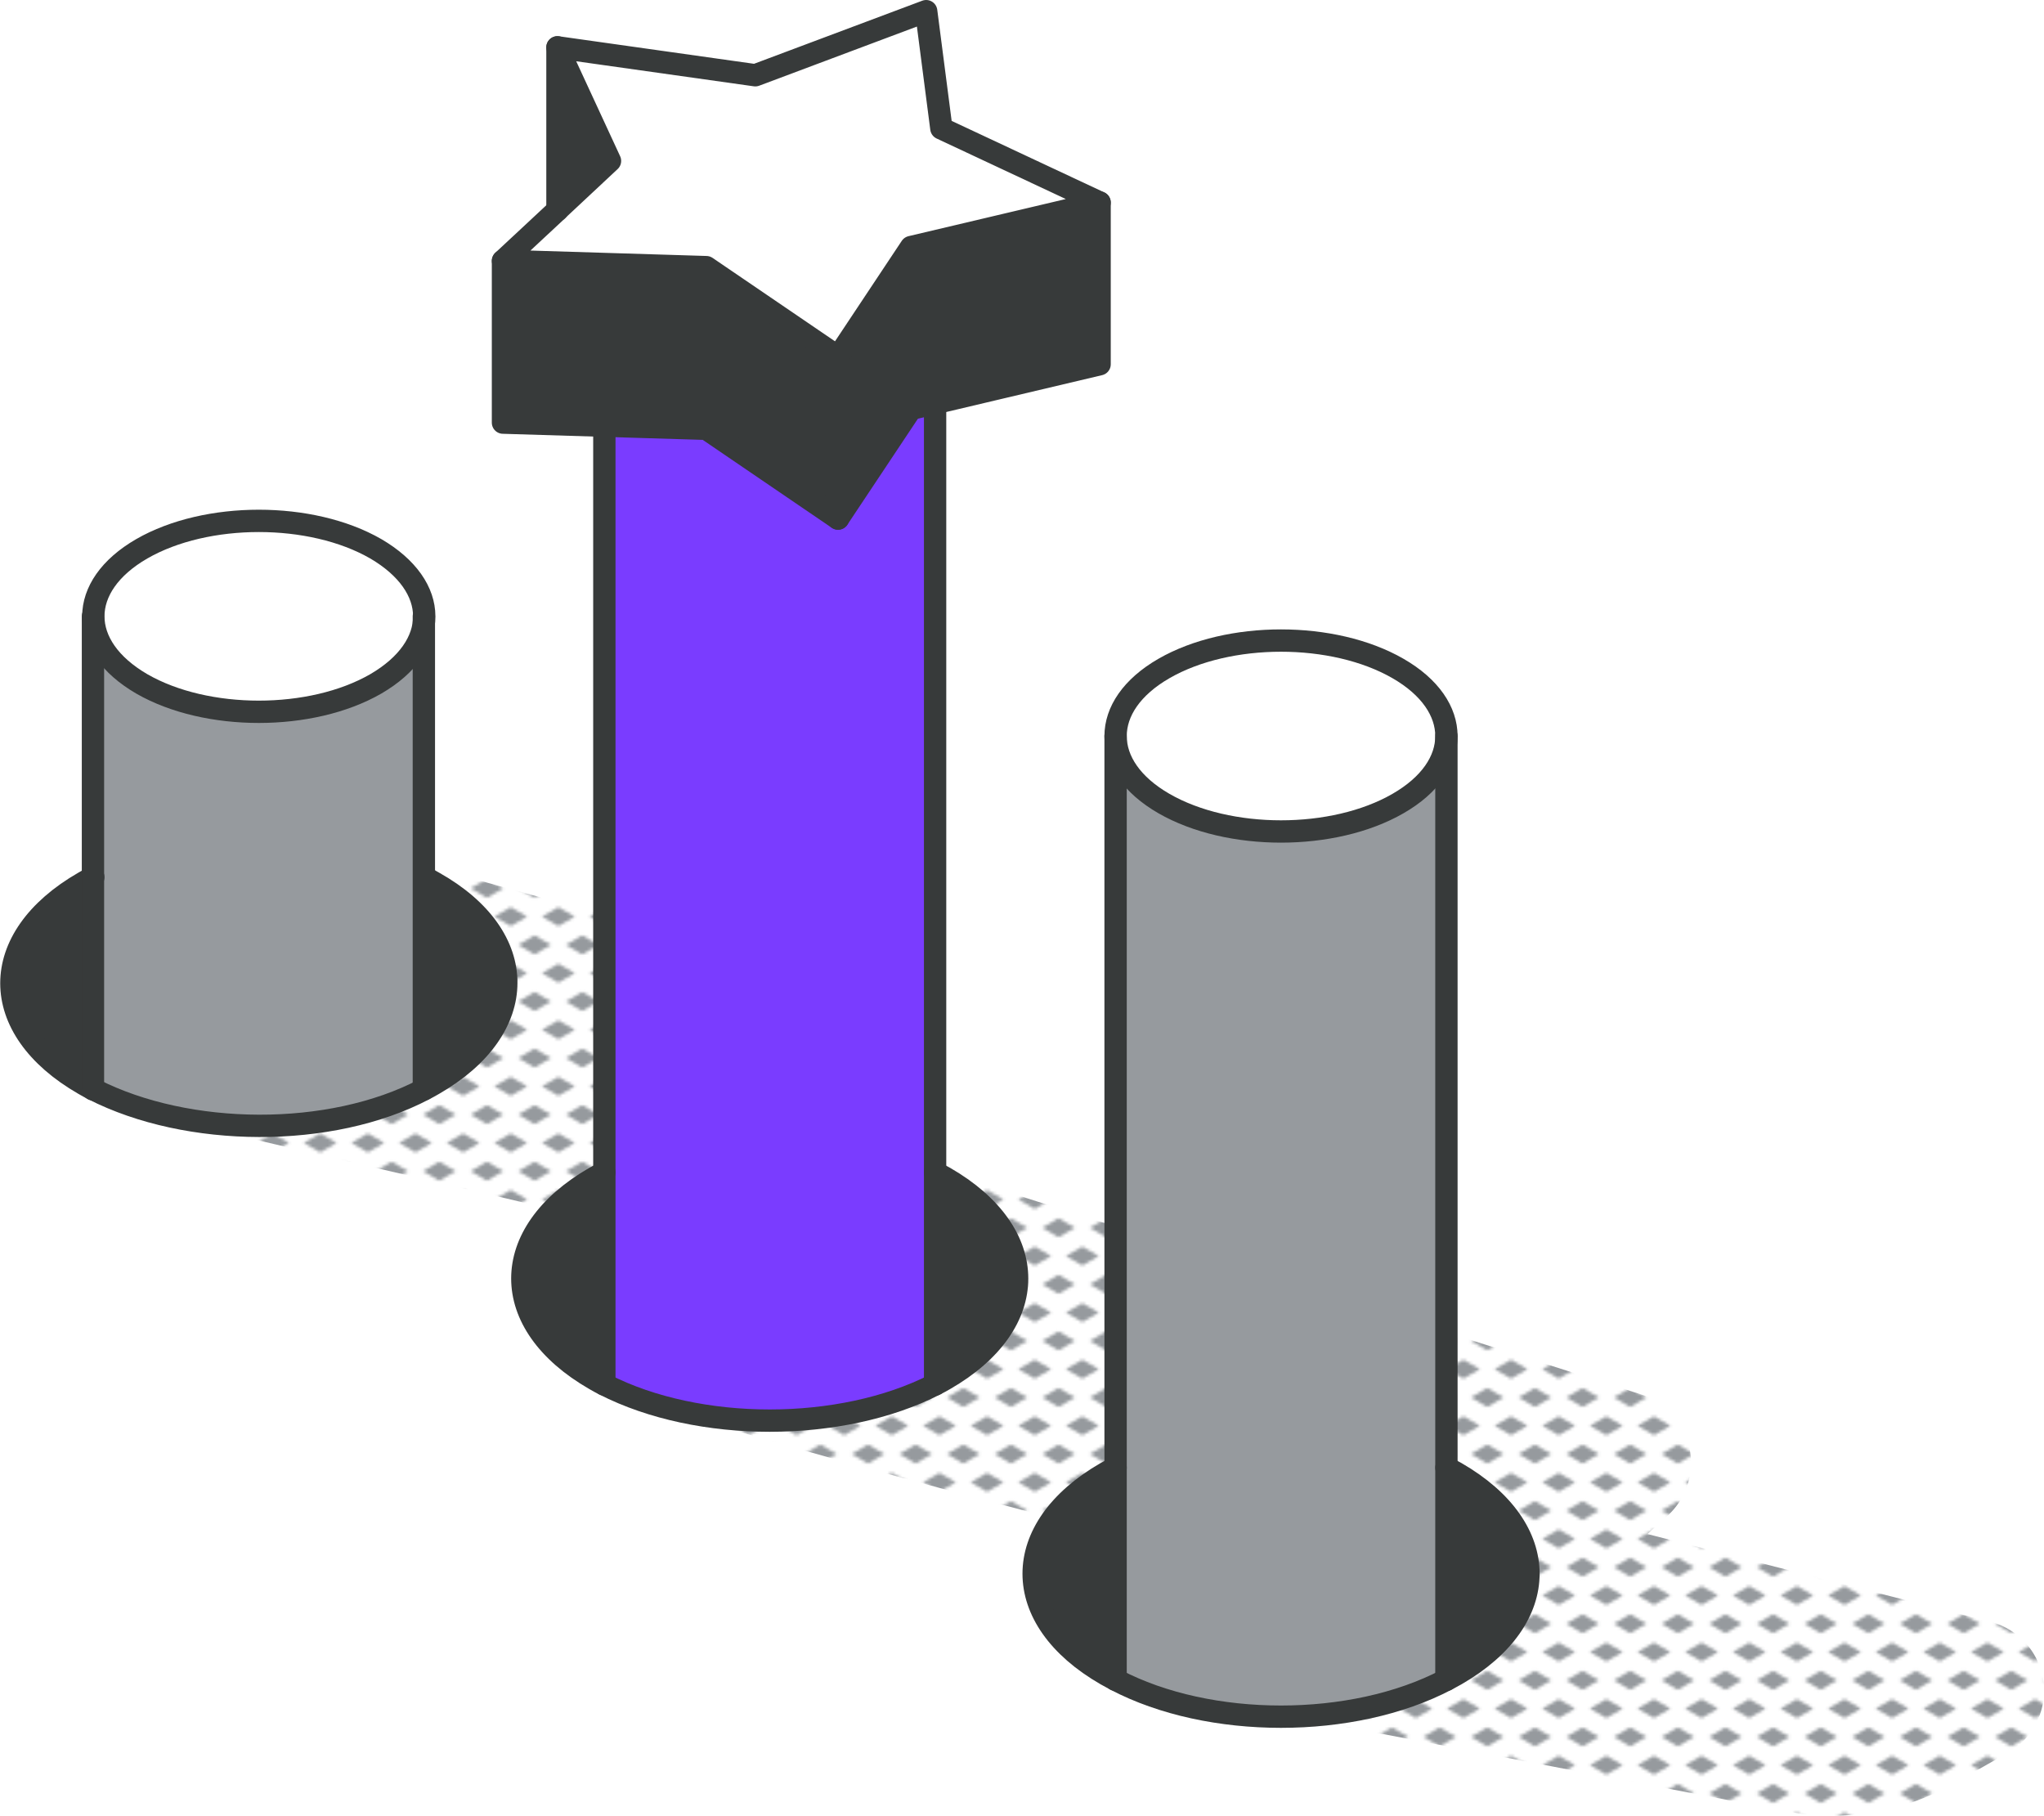 <svg xmlns="http://www.w3.org/2000/svg" xmlns:xlink="http://www.w3.org/1999/xlink" viewBox="0 0 274.63 243.94"><defs><style>.cls-1,.cls-7{fill:none;}.cls-2{fill:#969a9e;}.cls-3{fill:url(#New_Pattern_Swatch_3);}.cls-4{fill:#373a3a;}.cls-5{fill:#fff;}.cls-6{fill:#7A3CFF;}.cls-7{stroke:#373a3a;stroke-linecap:round;stroke-linejoin:round;stroke-width:3px;}</style><pattern id="New_Pattern_Swatch_3" data-name="New Pattern Swatch 3" width="16" height="19" patternTransform="translate(-2123.38 -47.85) scale(0.4)" patternUnits="userSpaceOnUse" viewBox="0 0 16 19"><rect class="cls-1" width="16" height="19"/><polygon class="cls-2" points="16 22.18 10.5 19 16 15.82 21.5 19 16 22.18"/><polygon class="cls-2" points="8 12.68 2.5 9.5 8 6.33 13.5 9.5 8 12.68"/><polygon class="cls-2" points="0 22.18 -5.5 19 0 15.82 5.5 19 0 22.18"/><polygon class="cls-2" points="16 3.18 10.5 0 16 -3.17 21.5 0 16 3.18"/><polygon class="cls-2" points="0 3.18 -5.5 0 0 -3.17 5.5 0 0 3.18"/></pattern></defs><g id="Layer_2" data-name="Layer 2"><g id="icons_design" data-name="icons design"><path class="cls-3" d="M274.55,225.89a9.57,9.57,0,0,0-7.12-8l-46.08-11.79,2.71-2.47a9.63,9.63,0,0,0-3.56-16.29L113,153a87.13,87.13,0,0,0,1.89-20.8L36.28,110.55S14.22,146.74,15.1,148.06s60,14.12,80.77,19.86a14.38,14.38,0,0,0,2.11.43L85.72,188.22c22.93,7.21,52.65,15.05,76.83,21.14l-5.83,18c26.3,5.1,64.34,12.35,83.38,16a32.68,32.68,0,0,0,22.21-3.65l7.46-4.22A9.58,9.58,0,0,0,274.55,225.89Z"/><path class="cls-4" d="M195.61,197.86c13,7.49,13,19.65,0,27.13-.42.24-.84.46-1.27.69v-28.5C194.77,197.4,195.19,197.63,195.61,197.86Z"/><path class="cls-2" d="M194.34,197.18v28.5c-12.61,6.57-31.85,6.57-44.45,0V98.89c0,3.29,2.16,6.57,6.5,9.07,8.69,5,22.76,5,31.44,0,4.35-2.5,6.51-5.78,6.51-9.07Z"/><path class="cls-5" d="M187.83,89.81c4.35,2.5,6.51,5.8,6.51,9.08s-2.16,6.57-6.51,9.07c-8.68,5-22.75,5-31.44,0-4.34-2.5-6.5-5.78-6.5-9.07s2.16-6.58,6.5-9.08C165.08,84.8,179.15,84.8,187.83,89.81Z"/><path class="cls-4" d="M149.89,197.18v28.5l-1.26-.69c-13-7.48-13-19.64,0-27.13C149.05,197.63,149.46,197.4,149.89,197.18Z"/><path class="cls-4" d="M126.91,158.2c13,7.49,13,19.65,0,27.12-.42.24-.84.48-1.27.69v-28.5C126.08,157.74,126.49,158,126.91,158.2Z"/><path class="cls-6" d="M125.64,157.51V186c-12.6,6.57-31.84,6.57-44.44,0V41.6c.12,3.18,2.3,6.33,6.5,8.76,8.68,5,22.76,5,31.43,0,4.35-2.5,6.51-5.8,6.51-9.07Z"/><path class="cls-5" d="M81.2,41.6c-.14-3.39,2-6.81,6.5-9.39,8.68-5,22.76-5,31.43,0,4.35,2.5,6.51,5.78,6.51,9.08s-2.16,6.57-6.51,9.07c-8.67,5-22.75,5-31.43,0C83.5,47.93,81.32,44.78,81.2,41.6Z"/><path class="cls-4" d="M81.2,157.51V186c-.43-.21-.86-.45-1.27-.69-13-7.47-13-19.63,0-27.12C80.34,158,80.76,157.74,81.2,157.51Z"/><path class="cls-4" d="M58.2,118.54c13.07,7.33,13,19.64,0,27.12-.41.24-.82.46-1.25.69v-28.5C57.38,118.07,57.79,118.31,58.2,118.54Z"/><path class="cls-2" d="M57,117.85v28.5c-12.6,6.58-31.84,6.58-44.46,0V82.8c0,3.28,2.18,6.56,6.51,9.08,8.69,5,22.76,5,31.44,0C54.77,89.36,57,86.08,57,82.8Z"/><path class="cls-5" d="M50.44,73.73C54.77,76.23,57,79.51,57,82.8s-2.18,6.56-6.51,9.08c-8.68,5-22.75,5-31.44,0-4.33-2.52-6.51-5.8-6.51-9.08s2.18-6.57,6.51-9.07C27.69,68.71,41.76,68.71,50.44,73.73Z"/><path class="cls-4" d="M12.49,117.85v28.5c-.42-.21-.85-.45-1.26-.69-13-7.48-13-19.64,0-27.12C11.64,118.3,12.07,118.07,12.49,117.85Z"/><path class="cls-7" d="M57,117.85c.43.22.84.46,1.25.69,13.07,7.33,13,19.64,0,27.12-.41.24-.82.46-1.25.69-12.58,6.62-31.78,6.47-44.46,0-.42-.22-.85-.45-1.26-.69-13-7.48-13-19.64,0-27.12.41-.24.84-.47,1.26-.69"/><path class="cls-7" d="M57,82.8c0,3.28-2.18,6.56-6.51,9.08-8.68,5-22.75,5-31.44,0-4.33-2.52-6.51-5.8-6.51-9.08s2.18-6.57,6.51-9.07c8.69-5,22.76-5,31.44,0C54.77,76.23,57,79.51,57,82.8Z"/><line class="cls-7" x1="56.95" y1="82.8" x2="56.95" y2="146.35"/><line class="cls-7" x1="12.49" y1="146.35" x2="12.49" y2="82.8"/><path class="cls-7" d="M125.64,157.51c.44.23.85.45,1.27.69,13,7.49,13,19.65,0,27.12-.42.24-.85.48-1.27.69-12.66,6.47-31.79,6.47-44.44,0-.43-.21-.86-.45-1.27-.69-13-7.47-13-19.63,0-27.12.41-.24.83-.46,1.27-.69"/><path class="cls-7" d="M125.64,41.29c0,3.27-2.16,6.57-6.51,9.07-8.67,5-22.75,5-31.43,0-4.2-2.43-6.38-5.58-6.5-8.76-.14-3.39,2-6.81,6.5-9.39,8.68-5,22.76-5,31.43,0C123.48,34.71,125.64,38,125.64,41.29Z"/><line class="cls-7" x1="125.64" y1="41.29" x2="125.64" y2="186.01"/><line class="cls-7" x1="81.2" y1="186.01" x2="81.2" y2="41.29"/><path class="cls-7" d="M194.34,197.18c.43.22.85.45,1.27.68,13,7.49,13,19.65,0,27.13-.42.24-.84.46-1.27.69-12.59,6.61-31.87,6.61-44.45,0l-1.26-.69c-13-7.48-13-19.64,0-27.13.42-.23.83-.46,1.26-.68"/><path class="cls-7" d="M194.34,98.89c0,3.29-2.16,6.57-6.51,9.07-8.68,5-22.75,5-31.44,0-4.34-2.5-6.5-5.78-6.5-9.07s2.16-6.58,6.5-9.08c8.69-5,22.76-5,31.44,0C192.18,92.31,194.34,95.61,194.34,98.89Z"/><line class="cls-7" x1="194.34" y1="98.89" x2="194.34" y2="225.68"/><line class="cls-7" x1="149.89" y1="225.68" x2="149.89" y2="98.89"/><g id="star"><polygon class="cls-4" points="112.6 47.95 112.6 69.67 94.9 57.61 67.58 56.78 67.58 35.05 94.9 35.89 112.6 47.95"/><polygon class="cls-4" points="147.74 27.21 147.74 48.94 122.41 54.93 112.6 69.67 112.6 47.95 122.41 33.19 147.74 27.21"/><polygon class="cls-4" points="74.9 6.36 81.96 21.62 74.9 28.22 74.9 6.36"/><polygon class="cls-5" points="147.74 27.21 122.41 33.19 112.6 47.95 94.9 35.89 67.58 35.05 74.9 28.23 74.9 28.22 81.96 21.62 74.9 6.36 101.48 10.11 124.44 1.5 126.48 17.25 147.74 27.21"/><polygon class="cls-7" points="74.9 28.22 81.96 21.62 74.9 6.36 101.48 10.11 124.44 1.5 126.48 17.25 147.74 27.21 122.41 33.19 112.6 47.95 94.9 35.89 67.58 35.05 74.9 28.23 74.9 28.22"/><line class="cls-7" x1="112.6" y1="47.95" x2="112.6" y2="69.67"/><polyline class="cls-7" points="67.58 35.05 67.58 56.78 94.9 57.61 112.6 69.67 122.41 54.93 147.74 48.94 147.74 27.21"/><line class="cls-7" x1="74.9" y1="6.36" x2="74.9" y2="28.23"/></g></g></g></svg>